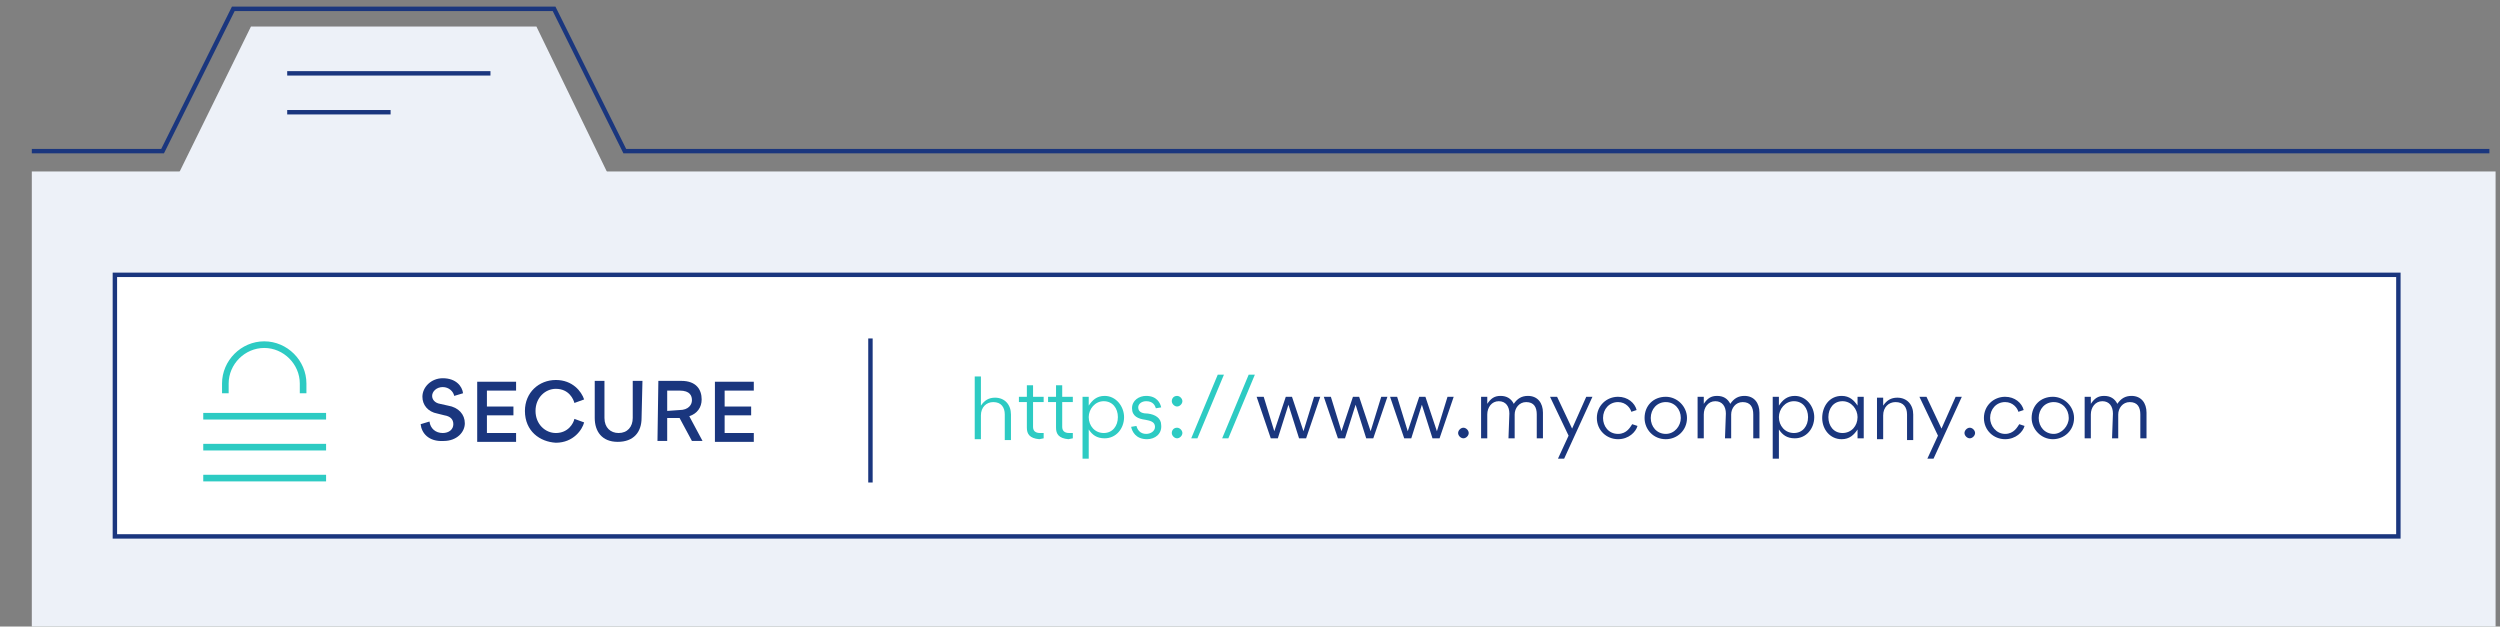 <?xml version="1.0" encoding="utf-8"?>
<!-- Generator: Adobe Illustrator 22.0.1, SVG Export Plug-In . SVG Version: 6.00 Build 0)  -->
<svg version="1.1" id="Layer_1" xmlns="http://www.w3.org/2000/svg" xmlns:xlink="http://www.w3.org/1999/xlink" x="0px" y="0px"
	 viewBox="0 0 282.9 70.9" style="enable-background:new 0 0 282.9 70.9;" xml:space="preserve">
<rect x="0" y="0" width="282.9" height="70.9" fill="#808080" stroke="none"/>
<style type="text/css">
	.st0{fill:#EDF1F8;}
	.st1{fill:none;stroke:#1A367E;stroke-width:0.5;stroke-miterlimit:10;}
	.st2{fill:#FFFFFF;stroke:#1A367E;stroke-width:0.5;stroke-miterlimit:10;}
	.st3{fill:#2DCBC3;}
	.st4{fill:#1A367E;}
	.st5{fill:none;stroke:#2DCBC3;stroke-width:0.75;stroke-miterlimit:10;}
</style>
<rect x="3.6" y="19.4" class="st0" width="278.8" height="51.5"/>
<polyline class="st1" points="281.7,17.1 70.7,17.1 62.7,1 26.4,1 18.4,17.1 3.6,17.1 "/>
<polyline class="st0" points="69,20.1 60.7,3 28.4,3 19.6,20.9 "/>
<rect x="13" y="31.1" class="st2" width="258.4" height="29.6"/>
<g>
	<g>
		<path class="st3" d="M113.7,46.9c0-0.8-0.4-1.4-1.3-1.4c-0.8,0-1.4,0.6-1.4,1.5v2.7h-0.7v-7.1h0.7v3.3c0.4-0.6,0.9-0.9,1.6-0.9
			c1.1,0,1.8,0.8,1.8,1.9v2.9h-0.7V46.9z"/>
		<path class="st3" d="M116.2,48.4v-2.9h-0.9v-0.6h0.9v-1.3h0.7v1.3h1.2v0.6h-1.2v2.8c0,0.4,0.2,0.7,0.8,0.7c0.1,0,0.3,0,0.4,0v0.6
			c-0.1,0-0.4,0.1-0.5,0.1C116.5,49.6,116.2,49.1,116.2,48.4z"/>
		<path class="st3" d="M119.5,48.4v-2.9h-0.9v-0.6h0.9v-1.3h0.7v1.3h1.2v0.6h-1.2v2.8c0,0.4,0.2,0.7,0.8,0.7c0.1,0,0.3,0,0.4,0v0.6
			c-0.1,0-0.4,0.1-0.5,0.1C119.8,49.6,119.5,49.1,119.5,48.4z"/>
		<path class="st3" d="M125,49.6c-0.9,0-1.4-0.4-1.8-1v3.3h-0.7v-7h0.7v1c0.4-0.6,0.9-1.1,1.8-1.1c1.3,0,2.2,1.2,2.2,2.4
			C127.2,48.5,126.3,49.6,125,49.6z M126.5,47.2c0-1-0.6-1.8-1.6-1.8s-1.7,0.9-1.7,1.8c0,1,0.7,1.8,1.7,1.8S126.5,48.2,126.5,47.2z"
			/>
		<path class="st3" d="M129.8,49.7c-1.3,0-1.7-0.9-1.8-1.4l0.6-0.1c0.1,0.4,0.4,0.9,1.1,0.9c0.5,0,1-0.3,1-0.8
			c0-0.6-0.6-0.7-1.1-0.8c-0.8-0.1-1.5-0.4-1.5-1.3c0-0.9,0.8-1.4,1.6-1.4c1.2,0,1.6,0.8,1.7,1.3l-0.6,0.1c-0.1-0.3-0.3-0.8-1.1-0.8
			c-0.5,0-0.9,0.3-0.9,0.7c0,0.6,0.6,0.7,1.1,0.7c0.8,0.1,1.5,0.5,1.5,1.3C131.5,49.1,130.7,49.7,129.8,49.7z"/>
		<path class="st3" d="M133.2,44.8c0.3,0,0.6,0.3,0.6,0.6s-0.3,0.6-0.6,0.6s-0.6-0.3-0.6-0.6S132.8,44.8,133.2,44.8z M133.2,48.4
			c0.3,0,0.6,0.3,0.6,0.6s-0.3,0.6-0.6,0.6s-0.6-0.3-0.6-0.6S132.8,48.4,133.2,48.4z"/>
		<path class="st3" d="M135.5,49.6h-0.7l3-7.2h0.7L135.5,49.6z"/>
		<path class="st3" d="M139,49.6h-0.7l3-7.2h0.7L139,49.6z"/>
		<path class="st4" d="M143,44.9l1.2,3.9l0,0l1.3-3.9h0.7l1.3,3.9l0,0l1.2-3.9h0.7l-1.6,4.7H147l-1.2-3.8l0,0l-1.2,3.8h-0.8
			l-1.6-4.7H143z"/>
		<path class="st4" d="M150.6,44.9l1.2,3.9l0,0l1.3-3.9h0.7l1.3,3.9l0,0l1.2-3.9h0.7l-1.6,4.7h-0.8l-1.2-3.8l0,0l-1.2,3.8h-0.8
			l-1.6-4.7H150.6z"/>
		<path class="st4" d="M158.1,44.9l1.2,3.9l0,0l1.3-3.9h0.7l1.3,3.9l0,0l1.2-3.9h0.7l-1.6,4.7h-0.8l-1.2-3.8l0,0l-1.2,3.8h-0.8
			l-1.6-4.7H158.1z"/>
		<path class="st4" d="M165.6,48.4c0.3,0,0.6,0.3,0.6,0.6s-0.3,0.6-0.6,0.6c-0.3,0-0.6-0.3-0.6-0.6S165.3,48.4,165.6,48.4z"/>
		<path class="st4" d="M170.8,46.8c0-0.8-0.4-1.4-1.2-1.4c-0.8,0-1.3,0.7-1.3,1.5v2.7h-0.7v-4.7h0.7v0.8c0.4-0.6,0.8-0.9,1.5-0.9
			s1.2,0.3,1.5,0.9c0.4-0.6,0.9-0.9,1.6-0.9c1.1,0,1.7,0.8,1.7,1.9v2.9h-0.7v-2.7c0-0.8-0.3-1.4-1.2-1.4c-0.8,0-1.3,0.7-1.3,1.4v2.7
			h-0.7L170.8,46.8L170.8,46.8z"/>
		<path class="st4" d="M176.2,44.9l1.7,3.6l1.6-3.6h0.7l-3.2,7h-0.7l1.2-2.6l-2.1-4.4H176.2z"/>
		<path class="st4" d="M183.1,49.1c1,0,1.4-0.8,1.6-1.1l0.6,0.2c-0.2,0.7-1,1.5-2.2,1.5c-1.3,0-2.4-1-2.4-2.4s1.1-2.4,2.4-2.4
			c1.1,0,1.9,0.7,2.1,1.5l-0.6,0.2c-0.1-0.4-0.6-1.1-1.5-1.1c-1,0-1.7,0.8-1.7,1.8C181.4,48.2,182,49.1,183.1,49.1z"/>
		<path class="st4" d="M186.1,47.3c0-1.4,1-2.4,2.4-2.4c1.3,0,2.4,1.1,2.4,2.4c0,1.4-1.1,2.4-2.4,2.4
			C187.1,49.7,186.1,48.6,186.1,47.3z M190.2,47.3c0-1-0.7-1.8-1.7-1.8s-1.7,0.8-1.7,1.8s0.7,1.8,1.7,1.8
			C189.5,49.1,190.2,48.2,190.2,47.3z"/>
		<path class="st4" d="M195.3,46.8c0-0.8-0.4-1.4-1.2-1.4c-0.8,0-1.3,0.7-1.3,1.5v2.7h-0.7v-4.7h0.7v0.8c0.4-0.6,0.8-0.9,1.5-0.9
			s1.2,0.3,1.5,0.9c0.4-0.6,0.9-0.9,1.6-0.9c1.1,0,1.7,0.8,1.7,1.9v2.9h-0.7v-2.7c0-0.8-0.3-1.4-1.2-1.4c-0.8,0-1.3,0.7-1.3,1.4v2.7
			h-0.7L195.3,46.8L195.3,46.8z"/>
		<path class="st4" d="M203.1,49.6c-0.9,0-1.4-0.4-1.8-1v3.3h-0.7v-7h0.7v1c0.4-0.6,0.9-1.1,1.8-1.1c1.3,0,2.2,1.2,2.2,2.4
			C205.3,48.5,204.4,49.6,203.1,49.6z M204.6,47.2c0-1-0.6-1.8-1.6-1.8s-1.7,0.9-1.7,1.8c0,1,0.7,1.8,1.7,1.8
			C204,49,204.6,48.2,204.6,47.2z"/>
		<path class="st4" d="M208.4,44.8c0.9,0,1.4,0.5,1.8,1.1v-1h0.7v4.7h-0.7v-1c-0.4,0.6-0.9,1.1-1.8,1.1c-1.3,0-2.2-1.1-2.2-2.4
			C206.2,46,207,44.8,208.4,44.8z M210.2,47.2c0-0.9-0.7-1.8-1.7-1.8s-1.6,0.8-1.6,1.8s0.6,1.8,1.6,1.8
			C209.5,49,210.2,48.2,210.2,47.2z"/>
		<path class="st4" d="M215.8,46.9c0-0.8-0.4-1.4-1.3-1.4c-0.8,0-1.4,0.6-1.4,1.5v2.7h-0.7V45h0.7v0.9c0.4-0.6,0.9-0.9,1.6-0.9
			c1.1,0,1.8,0.8,1.8,1.9v2.9h-0.7V46.9z"/>
		<path class="st4" d="M218,44.9l1.7,3.6l1.6-3.6h0.7l-3.2,7h-0.7l1.2-2.6l-2.1-4.4H218z"/>
		<path class="st4" d="M222.9,48.4c0.3,0,0.6,0.3,0.6,0.6s-0.3,0.6-0.6,0.6c-0.3,0-0.6-0.3-0.6-0.6S222.6,48.4,222.9,48.4z"/>
		<path class="st4" d="M226.9,49.1c1,0,1.4-0.8,1.6-1.1l0.6,0.2c-0.2,0.7-1,1.5-2.2,1.5c-1.3,0-2.4-1-2.4-2.4s1.1-2.4,2.4-2.4
			c1.1,0,1.9,0.7,2.1,1.5l-0.6,0.2c-0.1-0.4-0.6-1.1-1.5-1.1c-1,0-1.7,0.8-1.7,1.8C225.2,48.2,225.9,49.1,226.9,49.1z"/>
		<path class="st4" d="M229.9,47.3c0-1.4,1-2.4,2.4-2.4c1.3,0,2.4,1.1,2.4,2.4c0,1.4-1.1,2.4-2.4,2.4
			C231,49.7,229.9,48.6,229.9,47.3z M234.1,47.3c0-1-0.7-1.8-1.7-1.8s-1.7,0.8-1.7,1.8s0.7,1.8,1.7,1.8
			C233.3,49.1,234.1,48.2,234.1,47.3z"/>
		<path class="st4" d="M239.1,46.8c0-0.8-0.4-1.4-1.2-1.4c-0.8,0-1.3,0.7-1.3,1.5v2.7h-0.7v-4.7h0.7v0.8c0.4-0.6,0.8-0.9,1.5-0.9
			s1.2,0.3,1.5,0.9c0.4-0.6,0.9-0.9,1.6-0.9c1.1,0,1.7,0.8,1.7,1.9v2.9h-0.7v-2.7c0-0.8-0.3-1.4-1.2-1.4c-0.8,0-1.3,0.7-1.3,1.4v2.7
			H239L239.1,46.8L239.1,46.8z"/>
	</g>
</g>
<path class="st5" d="M34.3,44.5v-1.1c0-2.4-2-4.4-4.4-4.4s-4.4,2-4.4,4.4v1.1"/>
<g>
	<g>
		<path class="st4" d="M47.6,48l1-0.3c0.1,0.8,0.7,1.3,1.5,1.3c0.7,0,1.2-0.4,1.2-1s-0.4-0.9-1-1l-0.8-0.2c-1.1-0.2-1.7-1-1.7-1.9
			c0-1.1,1-2.1,2.3-2.1c1.5,0,2.2,0.9,2.3,1.7l-1,0.3c-0.1-0.5-0.6-1-1.3-1c-0.7,0-1.2,0.5-1.2,1c0,0.4,0.3,0.8,0.9,0.9l0.9,0.2
			c1.2,0.2,1.9,1,1.9,2s-0.9,2-2.4,2C48.5,50,47.7,49,47.6,48z"/>
		<path class="st4" d="M55.1,46h3v1h-3v2h3.3v1H54v-6.8h4.4v1h-3.3V46z"/>
		<path class="st4" d="M59.4,46.5c0-2.1,1.6-3.5,3.5-3.5s2.9,1.3,3.2,2.2L65,45.6c-0.1-0.4-0.6-1.6-2.1-1.6c-1.2,0-2.3,1-2.3,2.5
			s1.1,2.5,2.3,2.5c1.4,0,2-1.1,2.1-1.6l1.1,0.4c-0.2,0.8-1.2,2.3-3.2,2.3C61.1,50,59.4,48.8,59.4,46.5z"/>
		<path class="st4" d="M72.6,47.3c0,1.6-0.9,2.7-2.7,2.7c-1.8,0-2.6-1.2-2.6-2.7v-4.2h1.1v4.2c0,1.1,0.7,1.7,1.6,1.7
			c1,0,1.6-0.7,1.6-1.7v-4.2h1.1L72.6,47.3L72.6,47.3z"/>
		<path class="st4" d="M74.5,43.1h2.6c1.7,0,2.3,1,2.3,2.1c0,0.9-0.5,1.6-1.4,1.9l1.5,2.8h-1.2l-1.4-2.6h-1.4v2.6h-1.1L74.5,43.1
			L74.5,43.1z M76.9,46.4c1,0,1.4-0.6,1.4-1.1s-0.2-1.1-1.4-1.1h-1.4v2.3L76.9,46.4L76.9,46.4z"/>
		<path class="st4" d="M82,46h3v1h-3v2h3.3v1h-4.4v-6.8h4.4v1H82V46z"/>
	</g>
</g>
<line class="st1" x1="98.5" y1="38.3" x2="98.5" y2="54.6"/>
<line class="st5" x1="23" y1="47.1" x2="36.9" y2="47.1"/>
<line class="st5" x1="23" y1="50.6" x2="36.9" y2="50.6"/>
<line class="st5" x1="23" y1="54.1" x2="36.9" y2="54.1"/>
<line class="st1" x1="32.5" y1="8.3" x2="55.5" y2="8.3"/>
<line class="st1" x1="32.5" y1="12.7" x2="44.2" y2="12.7"/>
</svg>
